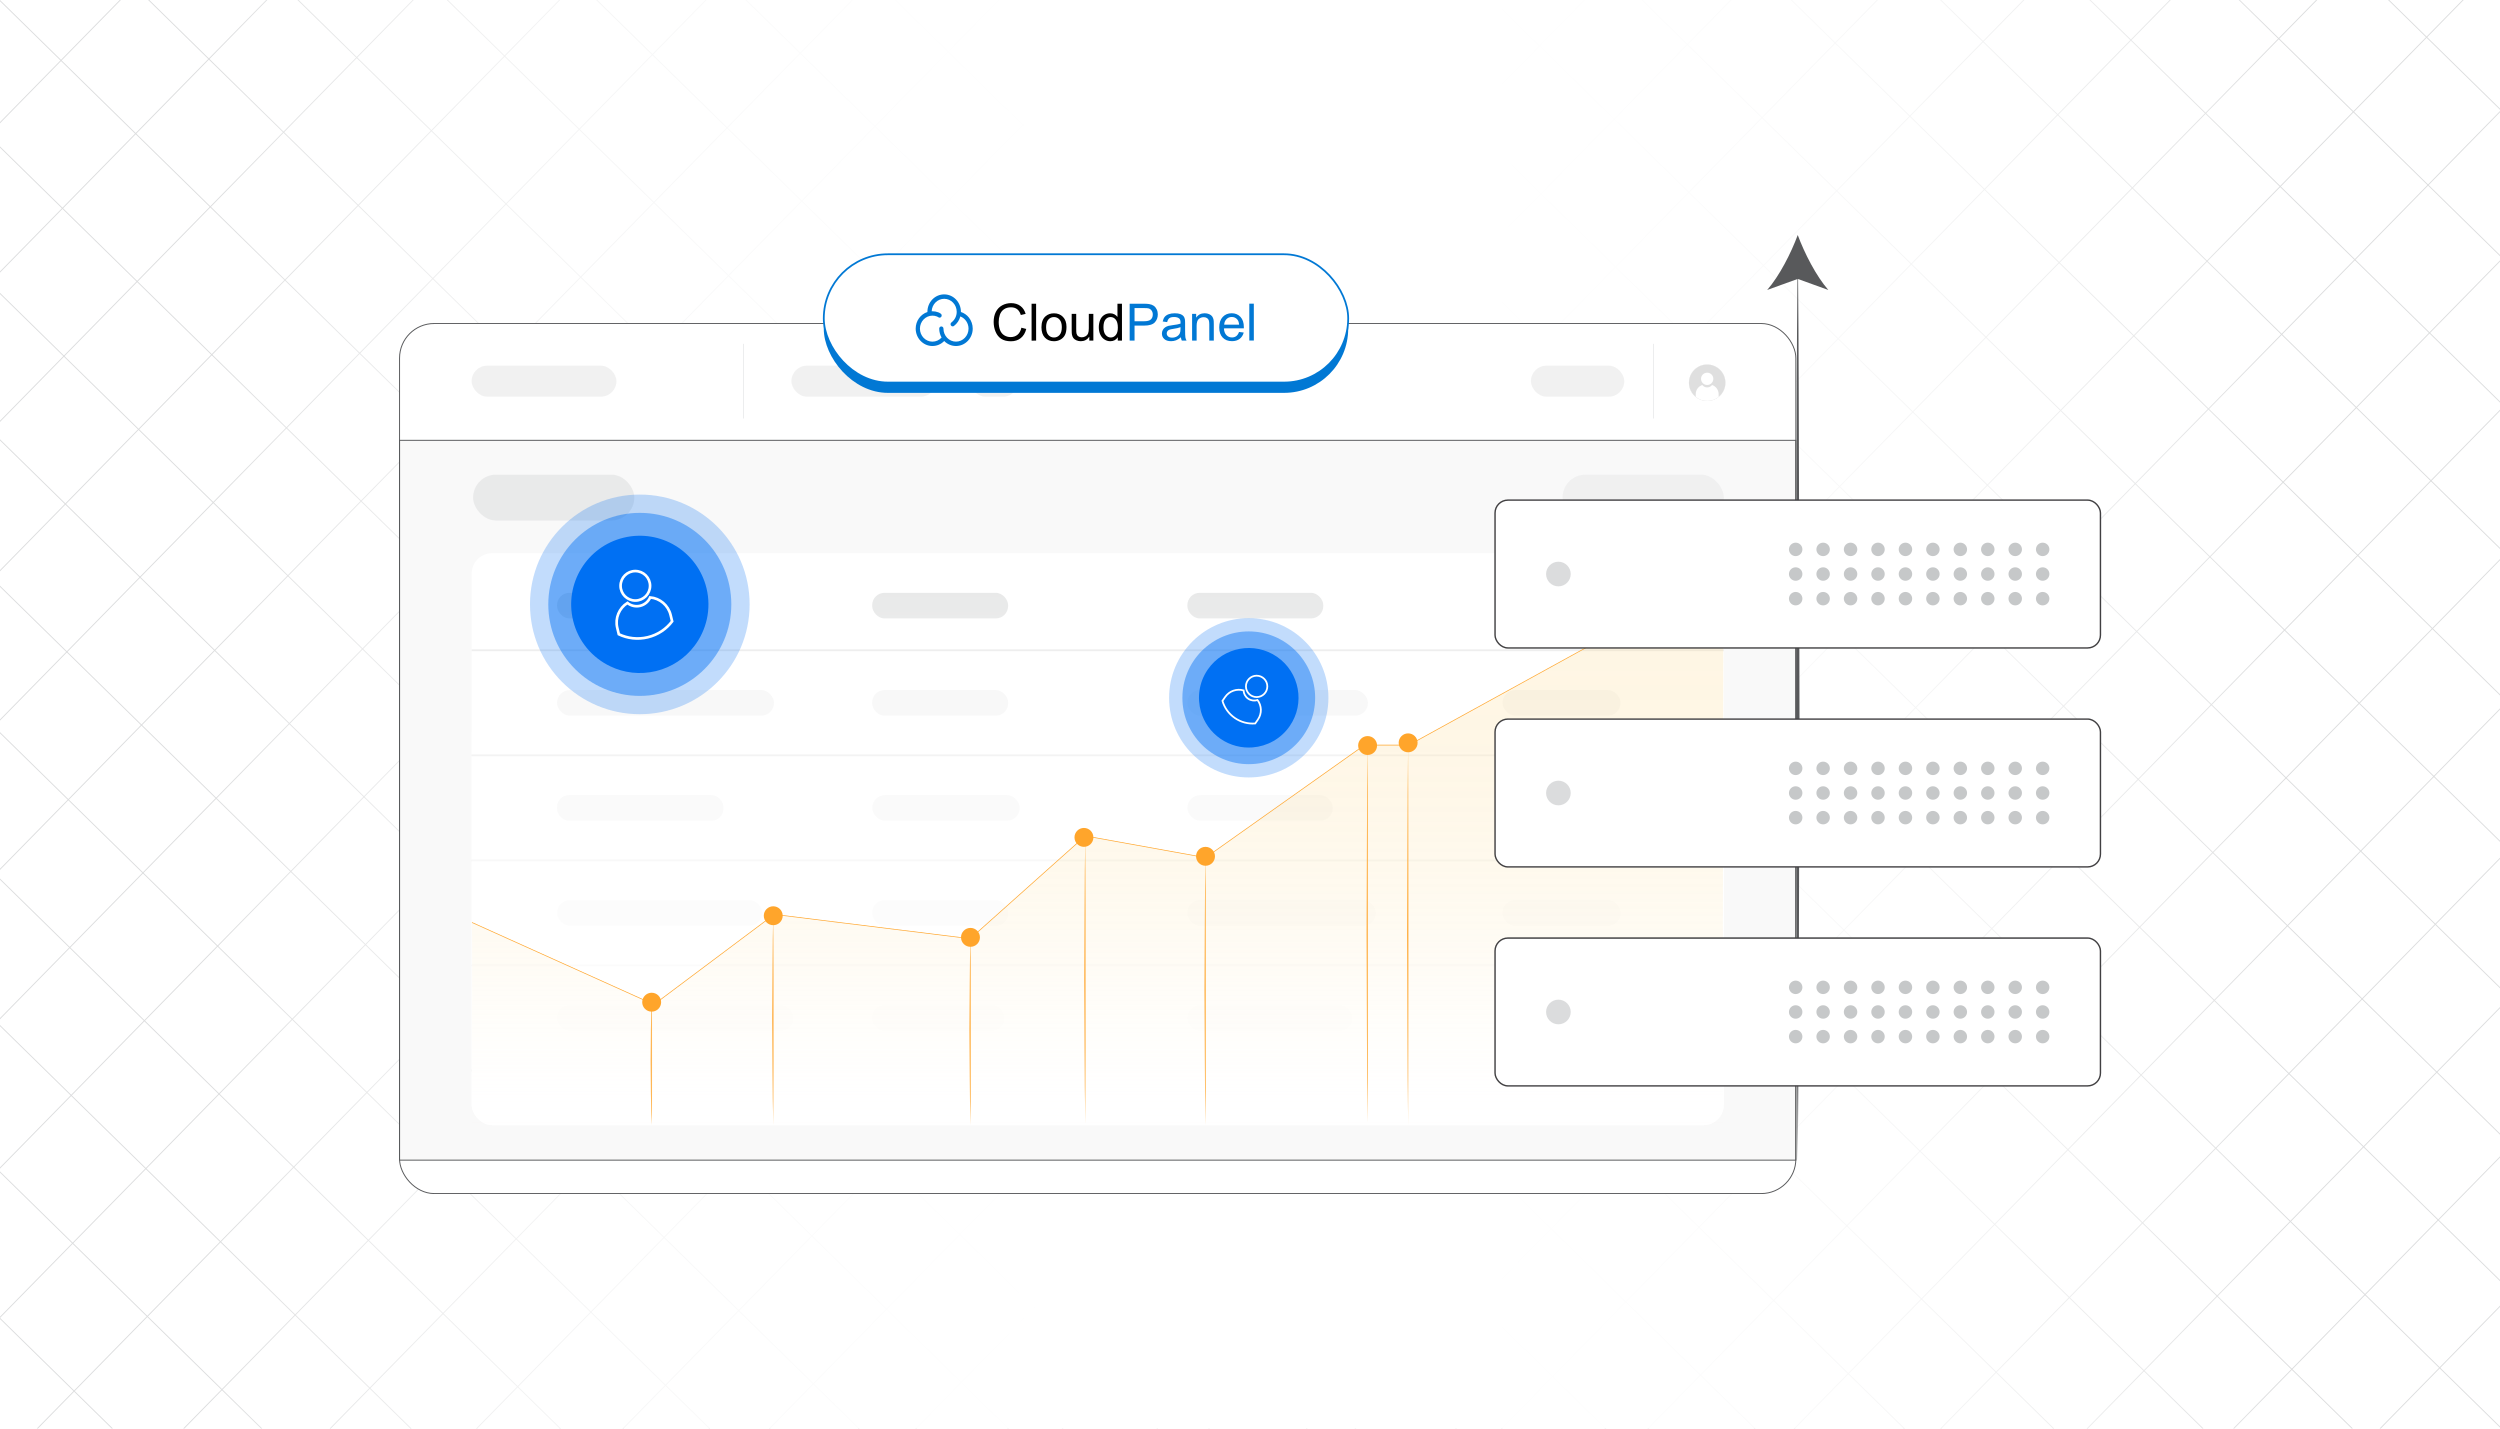 <?xml version="1.0" encoding="UTF-8"?><svg id="Layer_1" xmlns="http://www.w3.org/2000/svg" xmlns:xlink="http://www.w3.org/1999/xlink" viewBox="0 0 350 200"><defs><clipPath id="clippath"><rect y="-.106" width="350" height="200.105" fill="none" stroke-width="0"/></clipPath><clipPath id="clippath-1"><rect x="-75" y=".002" width="500" height="199.996" fill="none" stroke-width="0"/></clipPath><clipPath id="clippath-2"><rect x="-75.096" y=".002" width="500.096" height="200.038" fill="none" stroke-width="0"/></clipPath><linearGradient id="linear-gradient" x1="28.93" y1="100" x2="321.07" y2="100" gradientUnits="userSpaceOnUse"><stop offset="0" stop-color="#fff" stop-opacity="0"/><stop offset=".002" stop-color="#fff" stop-opacity=".01"/><stop offset=".043" stop-color="#fff" stop-opacity=".215"/><stop offset=".085" stop-color="#fff" stop-opacity=".399"/><stop offset=".13" stop-color="#fff" stop-opacity=".56"/><stop offset=".177" stop-color="#fff" stop-opacity=".697"/><stop offset=".226" stop-color="#fff" stop-opacity=".807"/><stop offset=".279" stop-color="#fff" stop-opacity=".893"/><stop offset=".337" stop-color="#fff" stop-opacity=".953"/><stop offset=".404" stop-color="#fff" stop-opacity=".989"/><stop offset=".501" stop-color="#fff"/><stop offset=".606" stop-color="#fff" stop-opacity=".99"/><stop offset=".672" stop-color="#fff" stop-opacity=".956"/><stop offset=".728" stop-color="#fff" stop-opacity=".898"/><stop offset=".778" stop-color="#fff" stop-opacity=".816"/><stop offset=".824" stop-color="#fff" stop-opacity=".71"/><stop offset=".868" stop-color="#fff" stop-opacity=".58"/><stop offset=".909" stop-color="#fff" stop-opacity=".425"/><stop offset=".948" stop-color="#fff" stop-opacity=".246"/><stop offset=".985" stop-color="#fff" stop-opacity=".048"/><stop offset=".993" stop-color="#fff" stop-opacity="0"/></linearGradient><linearGradient id="linear-gradient-2" x1="153.683" y1="157.517" x2="153.683" y2="77.449" gradientUnits="userSpaceOnUse"><stop offset="0" stop-color="#fff"/><stop offset=".086" stop-color="#fff" stop-opacity=".97"/><stop offset=".218" stop-color="#fff" stop-opacity=".887"/><stop offset=".378" stop-color="#fff" stop-opacity=".751"/><stop offset=".561" stop-color="#fff" stop-opacity=".562"/><stop offset=".764" stop-color="#fff" stop-opacity=".319"/><stop offset=".98" stop-color="#fff" stop-opacity=".029"/><stop offset="1" stop-color="#fff" stop-opacity="0"/></linearGradient><linearGradient id="linear-gradient-3" x1="153.679" y1="157.391" x2="153.679" y2="80.095" gradientUnits="userSpaceOnUse"><stop offset="0" stop-color="#fff" stop-opacity="0"/><stop offset=".073" stop-color="#fef8ec" stop-opacity=".177"/><stop offset=".164" stop-color="#fef2d7" stop-opacity=".368"/><stop offset=".259" stop-color="#fdecc5" stop-opacity=".538"/><stop offset=".358" stop-color="#fde7b6" stop-opacity=".681"/><stop offset=".462" stop-color="#fde3aa" stop-opacity=".797"/><stop offset=".572" stop-color="#fddfa0" stop-opacity=".887"/><stop offset=".69" stop-color="#fddd9a" stop-opacity=".951"/><stop offset=".822" stop-color="#fddc96" stop-opacity=".988"/><stop offset="1" stop-color="#fddc95"/></linearGradient><linearGradient id="linear-gradient-4" x1="91.094" y1="148.596" x2="91.375" y2="148.596" gradientUnits="userSpaceOnUse"><stop offset="0" stop-color="#ffa52b"/><stop offset=".177" stop-color="#ffa62d" stop-opacity=".988"/><stop offset=".31" stop-color="#ffa935" stop-opacity=".951"/><stop offset=".427" stop-color="#ffaf42" stop-opacity=".888"/><stop offset=".536" stop-color="#ffb755" stop-opacity=".798"/><stop offset=".639" stop-color="#ffc16e" stop-opacity=".683"/><stop offset=".738" stop-color="#ffce8c" stop-opacity=".541"/><stop offset=".834" stop-color="#ffddaf" stop-opacity=".373"/><stop offset=".924" stop-color="#ffeed8" stop-opacity=".184"/><stop offset="1" stop-color="#fff" stop-opacity="0"/></linearGradient><linearGradient id="linear-gradient-5" x1="108.114" y1="142.65" x2="108.395" y2="142.65" xlink:href="#linear-gradient-4"/><linearGradient id="linear-gradient-6" x1="135.725" y1="144.136" x2="136.006" y2="144.136" xlink:href="#linear-gradient-4"/><linearGradient id="linear-gradient-7" x1="151.8" y1="137.065" x2="152.081" y2="137.065" xlink:href="#linear-gradient-4"/><linearGradient id="linear-gradient-8" x1="168.631" y1="138.562" x2="168.912" y2="138.562" xlink:href="#linear-gradient-4"/><linearGradient id="linear-gradient-9" x1="191.325" y1="130.754" x2="191.606" y2="130.754" xlink:href="#linear-gradient-4"/><linearGradient id="linear-gradient-10" x1="196.998" y1="130.757" x2="197.28" y2="130.757" xlink:href="#linear-gradient-4"/><filter id="drop-shadow-1" filterUnits="userSpaceOnUse"><feOffset dx=".22" dy=".22"/><feGaussianBlur result="blur" stdDeviation=".331"/><feFlood flood-color="#333" flood-opacity=".08"/><feComposite in2="blur" operator="in"/><feComposite in="SourceGraphic"/></filter></defs><g clip-path="url(#clippath)"><rect width="350" height="200" fill="#fff" stroke-width="0"/><g clip-path="url(#clippath-1)"><g clip-path="url(#clippath-2)"><rect x="-75" y="-.04" width="500.096" height="200.038" fill="#fff" stroke-width="0"/><rect x="-125.01" y="-200.078" width="600.115" height="600.115" transform="translate(-18.894 154.97) rotate(-45.563)" fill="none" stroke="#dbdcdd" stroke-miterlimit="10" stroke-width=".125"/><line x1="-239.029" y1="93.7" x2="189.467" y2="513.853" fill="none" stroke="#dbdcdd" stroke-miterlimit="10" stroke-width=".125"/><line x1="-228.782" y1="83.249" x2="199.715" y2="503.402" fill="none" stroke="#dbdcdd" stroke-miterlimit="10" stroke-width=".125"/><line x1="-218.534" y1="72.797" x2="209.963" y2="492.95" fill="none" stroke="#dbdcdd" stroke-miterlimit="10" stroke-width=".125"/><line x1="-208.286" y1="62.346" x2="220.21" y2="482.499" fill="none" stroke="#dbdcdd" stroke-miterlimit="10" stroke-width=".125"/><line x1="-198.039" y1="51.895" x2="230.458" y2="472.048" fill="none" stroke="#dbdcdd" stroke-miterlimit="10" stroke-width=".125"/><line x1="-187.791" y1="41.444" x2="240.705" y2="461.597" fill="none" stroke="#dbdcdd" stroke-miterlimit="10" stroke-width=".125"/><line x1="-177.543" y1="30.993" x2="250.953" y2="451.146" fill="none" stroke="#dbdcdd" stroke-miterlimit="10" stroke-width=".125"/><line x1="-167.296" y1="20.542" x2="261.201" y2="440.695" fill="none" stroke="#dbdcdd" stroke-miterlimit="10" stroke-width=".125"/><line x1="-157.048" y1="10.091" x2="271.448" y2="430.244" fill="none" stroke="#dbdcdd" stroke-miterlimit="10" stroke-width=".125"/><line x1="-146.801" y1="-.36" x2="281.696" y2="419.793" fill="none" stroke="#dbdcdd" stroke-miterlimit="10" stroke-width=".125"/><line x1="-136.553" y1="-10.812" x2="291.944" y2="409.341" fill="none" stroke="#dbdcdd" stroke-miterlimit="10" stroke-width=".125"/><line x1="-126.305" y1="-21.263" x2="302.191" y2="398.89" fill="none" stroke="#dbdcdd" stroke-miterlimit="10" stroke-width=".125"/><line x1="-116.058" y1="-31.714" x2="312.439" y2="388.439" fill="none" stroke="#dbdcdd" stroke-miterlimit="10" stroke-width=".125"/><line x1="-105.81" y1="-42.165" x2="322.687" y2="377.988" fill="none" stroke="#dbdcdd" stroke-miterlimit="10" stroke-width=".125"/><line x1="-95.562" y1="-52.616" x2="332.934" y2="367.537" fill="none" stroke="#dbdcdd" stroke-miterlimit="10" stroke-width=".125"/><line x1="-85.315" y1="-63.067" x2="343.182" y2="357.086" fill="none" stroke="#dbdcdd" stroke-miterlimit="10" stroke-width=".125"/><line x1="-75.067" y1="-73.519" x2="353.429" y2="346.635" fill="none" stroke="#dbdcdd" stroke-miterlimit="10" stroke-width=".125"/><line x1="-64.82" y1="-83.97" x2="363.677" y2="336.183" fill="none" stroke="#dbdcdd" stroke-miterlimit="10" stroke-width=".125"/><line x1="-54.572" y1="-94.421" x2="373.925" y2="325.732" fill="none" stroke="#dbdcdd" stroke-miterlimit="10" stroke-width=".125"/><line x1="-44.324" y1="-104.872" x2="384.172" y2="315.281" fill="none" stroke="#dbdcdd" stroke-miterlimit="10" stroke-width=".125"/><line x1="-34.077" y1="-115.323" x2="394.42" y2="304.83" fill="none" stroke="#dbdcdd" stroke-miterlimit="10" stroke-width=".125"/><line x1="-23.829" y1="-125.774" x2="404.668" y2="294.379" fill="none" stroke="#dbdcdd" stroke-miterlimit="10" stroke-width=".125"/><line x1="-13.581" y1="-136.225" x2="414.915" y2="283.928" fill="none" stroke="#dbdcdd" stroke-miterlimit="10" stroke-width=".125"/><line x1="-3.334" y1="-146.676" x2="425.163" y2="273.477" fill="none" stroke="#dbdcdd" stroke-miterlimit="10" stroke-width=".125"/><line x1="6.914" y1="-157.127" x2="435.411" y2="263.026" fill="none" stroke="#dbdcdd" stroke-miterlimit="10" stroke-width=".125"/><line x1="17.162" y1="-167.579" x2="445.658" y2="252.574" fill="none" stroke="#dbdcdd" stroke-miterlimit="10" stroke-width=".125"/><line x1="27.409" y1="-178.03" x2="455.906" y2="242.123" fill="none" stroke="#dbdcdd" stroke-miterlimit="10" stroke-width=".125"/><line x1="37.657" y1="-188.481" x2="466.153" y2="231.672" fill="none" stroke="#dbdcdd" stroke-miterlimit="10" stroke-width=".125"/><line x1="47.904" y1="-198.932" x2="476.401" y2="221.221" fill="none" stroke="#dbdcdd" stroke-miterlimit="10" stroke-width=".125"/><line x1="58.152" y1="-209.383" x2="486.649" y2="210.77" fill="none" stroke="#dbdcdd" stroke-miterlimit="10" stroke-width=".125"/><line x1="68.4" y1="-219.834" x2="496.896" y2="200.319" fill="none" stroke="#dbdcdd" stroke-miterlimit="10" stroke-width=".125"/><line x1="78.647" y1="-230.286" x2="507.144" y2="189.868" fill="none" stroke="#dbdcdd" stroke-miterlimit="10" stroke-width=".125"/><line x1="88.895" y1="-240.737" x2="517.392" y2="179.417" fill="none" stroke="#dbdcdd" stroke-miterlimit="10" stroke-width=".125"/><line x1="99.143" y1="-251.188" x2="527.639" y2="168.965" fill="none" stroke="#dbdcdd" stroke-miterlimit="10" stroke-width=".125"/><line x1="109.39" y1="-261.639" x2="537.887" y2="158.514" fill="none" stroke="#dbdcdd" stroke-miterlimit="10" stroke-width=".125"/><line x1="119.638" y1="-272.09" x2="548.135" y2="148.063" fill="none" stroke="#dbdcdd" stroke-miterlimit="10" stroke-width=".125"/><line x1="129.886" y1="-282.541" x2="558.382" y2="137.612" fill="none" stroke="#dbdcdd" stroke-miterlimit="10" stroke-width=".125"/><line x1="140.133" y1="-292.992" x2="568.63" y2="127.161" fill="none" stroke="#dbdcdd" stroke-miterlimit="10" stroke-width=".125"/><line x1="150.381" y1="-303.443" x2="578.877" y2="116.71" fill="none" stroke="#dbdcdd" stroke-miterlimit="10" stroke-width=".125"/><line x1="160.629" y1="-313.895" x2="589.125" y2="106.258" fill="none" stroke="#dbdcdd" stroke-miterlimit="10" stroke-width=".125"/><line x1="588.922" y1="85.56" x2="168.768" y2="514.056" fill="none" stroke="#dbdcdd" stroke-miterlimit="10" stroke-width=".125"/><line x1="578.47" y1="75.312" x2="158.317" y2="503.809" fill="none" stroke="#dbdcdd" stroke-miterlimit="10" stroke-width=".125"/><line x1="568.019" y1="65.064" x2="147.866" y2="493.561" fill="none" stroke="#dbdcdd" stroke-miterlimit="10" stroke-width=".125"/><line x1="557.568" y1="54.817" x2="137.415" y2="483.313" fill="none" stroke="#dbdcdd" stroke-miterlimit="10" stroke-width=".125"/><line x1="547.117" y1="44.569" x2="126.964" y2="473.066" fill="none" stroke="#dbdcdd" stroke-miterlimit="10" stroke-width=".125"/><line x1="536.666" y1="34.322" x2="116.513" y2="462.818" fill="none" stroke="#dbdcdd" stroke-miterlimit="10" stroke-width=".125"/><line x1="526.215" y1="24.074" x2="106.062" y2="452.57" fill="none" stroke="#dbdcdd" stroke-miterlimit="10" stroke-width=".125"/><line x1="515.764" y1="13.826" x2="95.611" y2="442.323" fill="none" stroke="#dbdcdd" stroke-miterlimit="10" stroke-width=".125"/><line x1="505.312" y1="3.579" x2="85.159" y2="432.075" fill="none" stroke="#dbdcdd" stroke-miterlimit="10" stroke-width=".125"/><line x1="494.861" y1="-6.669" x2="74.708" y2="421.828" fill="none" stroke="#dbdcdd" stroke-miterlimit="10" stroke-width=".125"/><line x1="484.41" y1="-16.917" x2="64.257" y2="411.58" fill="none" stroke="#dbdcdd" stroke-miterlimit="10" stroke-width=".125"/><line x1="473.959" y1="-27.164" x2="53.806" y2="401.332" fill="none" stroke="#dbdcdd" stroke-miterlimit="10" stroke-width=".125"/><line x1="463.508" y1="-37.412" x2="43.355" y2="391.085" fill="none" stroke="#dbdcdd" stroke-miterlimit="10" stroke-width=".125"/><line x1="453.057" y1="-47.66" x2="32.904" y2="380.837" fill="none" stroke="#dbdcdd" stroke-miterlimit="10" stroke-width=".125"/><line x1="442.606" y1="-57.907" x2="22.453" y2="370.589" fill="none" stroke="#dbdcdd" stroke-miterlimit="10" stroke-width=".125"/><line x1="432.154" y1="-68.155" x2="12.001" y2="360.342" fill="none" stroke="#dbdcdd" stroke-miterlimit="10" stroke-width=".125"/><line x1="421.703" y1="-78.402" x2="1.55" y2="350.094" fill="none" stroke="#dbdcdd" stroke-miterlimit="10" stroke-width=".125"/><line x1="411.252" y1="-88.65" x2="-8.901" y2="339.846" fill="none" stroke="#dbdcdd" stroke-miterlimit="10" stroke-width=".125"/><line x1="400.801" y1="-98.898" x2="-19.352" y2="329.599" fill="none" stroke="#dbdcdd" stroke-miterlimit="10" stroke-width=".125"/><line x1="390.35" y1="-109.145" x2="-29.803" y2="319.351" fill="none" stroke="#dbdcdd" stroke-miterlimit="10" stroke-width=".125"/><line x1="379.899" y1="-119.393" x2="-40.254" y2="309.104" fill="none" stroke="#dbdcdd" stroke-miterlimit="10" stroke-width=".125"/><line x1="369.448" y1="-129.641" x2="-50.705" y2="298.856" fill="none" stroke="#dbdcdd" stroke-miterlimit="10" stroke-width=".125"/><line x1="358.997" y1="-139.888" x2="-61.157" y2="288.608" fill="none" stroke="#dbdcdd" stroke-miterlimit="10" stroke-width=".125"/><line x1="348.545" y1="-150.136" x2="-71.608" y2="278.361" fill="none" stroke="#dbdcdd" stroke-miterlimit="10" stroke-width=".125"/><line x1="338.094" y1="-160.383" x2="-82.059" y2="268.113" fill="none" stroke="#dbdcdd" stroke-miterlimit="10" stroke-width=".125"/><line x1="327.643" y1="-170.631" x2="-92.51" y2="257.865" fill="none" stroke="#dbdcdd" stroke-miterlimit="10" stroke-width=".125"/><line x1="317.192" y1="-180.879" x2="-102.961" y2="247.618" fill="none" stroke="#dbdcdd" stroke-miterlimit="10" stroke-width=".125"/><line x1="306.741" y1="-191.126" x2="-113.412" y2="237.37" fill="none" stroke="#dbdcdd" stroke-miterlimit="10" stroke-width=".125"/><line x1="296.29" y1="-201.374" x2="-123.863" y2="227.123" fill="none" stroke="#dbdcdd" stroke-miterlimit="10" stroke-width=".125"/><line x1="285.839" y1="-211.622" x2="-134.314" y2="216.875" fill="none" stroke="#dbdcdd" stroke-miterlimit="10" stroke-width=".125"/><line x1="275.387" y1="-221.869" x2="-144.766" y2="206.627" fill="none" stroke="#dbdcdd" stroke-miterlimit="10" stroke-width=".125"/><line x1="264.936" y1="-232.117" x2="-155.217" y2="196.38" fill="none" stroke="#dbdcdd" stroke-miterlimit="10" stroke-width=".125"/><line x1="254.485" y1="-242.365" x2="-165.668" y2="186.132" fill="none" stroke="#dbdcdd" stroke-miterlimit="10" stroke-width=".125"/><line x1="244.034" y1="-252.612" x2="-176.119" y2="175.884" fill="none" stroke="#dbdcdd" stroke-miterlimit="10" stroke-width=".125"/><line x1="233.583" y1="-262.86" x2="-186.57" y2="165.637" fill="none" stroke="#dbdcdd" stroke-miterlimit="10" stroke-width=".125"/><line x1="223.132" y1="-273.108" x2="-197.021" y2="155.389" fill="none" stroke="#dbdcdd" stroke-miterlimit="10" stroke-width=".125"/><line x1="212.681" y1="-283.355" x2="-207.472" y2="145.141" fill="none" stroke="#dbdcdd" stroke-miterlimit="10" stroke-width=".125"/><line x1="202.23" y1="-293.603" x2="-217.923" y2="134.894" fill="none" stroke="#dbdcdd" stroke-miterlimit="10" stroke-width=".125"/><line x1="191.778" y1="-303.85" x2="-228.375" y2="124.646" fill="none" stroke="#dbdcdd" stroke-miterlimit="10" stroke-width=".125"/><line x1="181.327" y1="-314.098" x2="-238.826" y2="114.398" fill="none" stroke="#dbdcdd" stroke-miterlimit="10" stroke-width=".125"/><rect x="28.93" y="-.019" width="292.141" height="200.038" fill="url(#linear-gradient)" stroke-width="0"/><rect x="55.938" y="45.294" width="195.481" height="121.803" rx="4.84" ry="4.84" fill="#fff" stroke-width="0"/><rect x="55.938" y="61.645" width="195.481" height="100.775" fill="#f9f9f9" stroke="#58595b" stroke-miterlimit="10" stroke-width=".136"/><rect x="66.038" y="77.449" width="175.291" height="80.068" rx="2.852" ry="2.852" fill="#fff" stroke-width="0"/><line x1="66.038" y1="91.038" x2="241.329" y2="91.038" fill="#fff" stroke="#e9e9e9" stroke-miterlimit="10" stroke-width=".255"/><rect x="77.983" y="96.615" width="30.379" height="3.579" rx="1.789" ry="1.789" fill="#f4f4f4" stroke-width="0"/><rect x="122.107" y="96.615" width="19.028" height="3.579" rx="1.721" ry="1.721" fill="#f4f4f4" stroke-width="0"/><rect x="210.356" y="96.615" width="16.521" height="3.579" rx="1.789" ry="1.789" fill="#f4f4f4" stroke-width="0"/><rect x="166.232" y="96.615" width="25.277" height="3.579" rx="1.789" ry="1.789" fill="#f4f4f4" stroke-width="0"/><line x1="66.038" y1="105.745" x2="241.329" y2="105.745" fill="#fff" stroke="#e9e9e9" stroke-miterlimit="10" stroke-width=".255"/><rect x="77.983" y="111.323" width="23.298" height="3.579" rx="1.658" ry="1.658" fill="#f4f4f4" stroke-width="0"/><rect x="122.107" y="111.323" width="20.662" height="3.579" rx="1.789" ry="1.789" fill="#f4f4f4" stroke-width="0"/><rect x="210.356" y="111.323" width="16.521" height="3.579" rx="1.789" ry="1.789" fill="#f4f4f4" stroke-width="0"/><rect x="166.232" y="111.323" width="20.375" height="3.579" rx="1.789" ry="1.789" fill="#f4f4f4" stroke-width="0"/><line x1="66.038" y1="120.453" x2="241.329" y2="120.453" fill="#fff" stroke="#e9e9e9" stroke-miterlimit="10" stroke-width=".255"/><rect x="77.983" y="126.031" width="28.745" height="3.579" rx="1.789" ry="1.789" fill="#f4f4f4" stroke-width="0"/><rect x="122.107" y="126.031" width="19.028" height="3.579" rx="1.721" ry="1.721" fill="#f4f4f4" stroke-width="0"/><rect x="210.356" y="126.031" width="16.521" height="3.579" rx="1.789" ry="1.789" fill="#f4f4f4" stroke-width="0"/><rect x="166.232" y="126.031" width="26.366" height="3.579" rx="1.789" ry="1.789" fill="#f4f4f4" stroke-width="0"/><line x1="66.038" y1="135.161" x2="241.329" y2="135.161" fill="#fff" stroke="#e9e9e9" stroke-miterlimit="10" stroke-width=".255"/><rect x="77.983" y="140.738" width="33.103" height="3.579" rx="1.789" ry="1.789" fill="#f4f4f4" stroke-width="0"/><rect x="122.107" y="140.738" width="18.483" height="3.579" rx="1.698" ry="1.698" fill="#f4f4f4" stroke-width="0"/><rect x="210.356" y="140.738" width="16.521" height="3.579" rx="1.789" ry="1.789" fill="#f4f4f4" stroke-width="0"/><rect x="166.232" y="140.738" width="23.098" height="3.579" rx="1.789" ry="1.789" fill="#f4f4f4" stroke-width="0"/><line x1="66.038" y1="149.868" x2="241.329" y2="149.868" fill="#fff" stroke="#e9e9e9" stroke-miterlimit="10" stroke-width=".255"/><rect x="122.107" y="82.997" width="19.028" height="3.579" rx="1.721" ry="1.721" fill="#e6e7e7" stroke-width="0"/><rect x="77.983" y="82.997" width="19.028" height="3.579" rx="1.721" ry="1.721" fill="#e6e7e7" stroke-width="0"/><rect x="210.356" y="82.997" width="19.028" height="3.579" rx="1.721" ry="1.721" fill="#e6e7e7" stroke-width="0"/><rect x="166.232" y="82.997" width="19.028" height="3.579" rx="1.721" ry="1.721" fill="#e6e7e7" stroke-width="0"/><rect x="66.038" y="77.449" width="175.291" height="80.068" rx="2.852" ry="2.852" fill="url(#linear-gradient-2)" stroke-width="0"/><g opacity=".49"><rect x="66.234" y="66.45" width="22.571" height="6.42" rx="3.21" ry="3.21" fill="#c6c8c9" opacity=".64" stroke-width="0"/></g><g opacity=".32"><rect x="218.758" y="66.45" width="22.571" height="6.42" rx="3.21" ry="3.21" fill="#dbdcdd" stroke-width="0"/></g><polygon points="241.275 80.095 197.233 104.315 191.018 104.315 168.78 120.072 151.94 117.029 135.827 131.419 108.39 128.017 91.551 140.633 66.082 129.149 66.082 157.388 241.166 157.391 241.275 80.095" fill="url(#linear-gradient-3)" opacity=".26" stroke-width="0"/><path d="M91.234,139.675c.116,2.974.124,5.947.14,8.921-.016,2.974-.024,5.947-.14,8.921-.117-2.974-.124-5.947-.14-8.921.016-2.974.025-5.947.14-8.921Z" fill="url(#linear-gradient-4)" stroke-width="0"/><path d="M108.254,127.782c.121,4.956.09,9.911.14,14.867-.05,4.956-.019,9.911-.14,14.867-.121-4.956-.091-9.912-.14-14.867.05-4.956.02-9.912.14-14.867Z" fill="url(#linear-gradient-5)" stroke-width="0"/><path d="M135.865,130.756c.121,4.46.09,8.92.14,13.381-.05,4.46-.019,8.92-.14,13.381-.121-4.46-.091-8.92-.14-13.381.05-4.46.02-8.92.14-13.381Z" fill="url(#linear-gradient-6)" stroke-width="0"/><path d="M151.94,116.803c.121,6.754.09,13.508.14,20.263-.05,6.754-.019,13.508-.14,20.263-.121-6.754-.091-13.508-.14-20.263.05-6.754.02-13.508.14-20.263Z" fill="url(#linear-gradient-7)" stroke-width="0"/><path d="M168.772,119.606c.121,6.319.09,12.637.14,18.955-.05,6.319-.019,12.637-.14,18.955-.121-6.319-.091-12.637-.14-18.955.05-6.318.02-12.637.14-18.955Z" fill="url(#linear-gradient-8)" stroke-width="0"/><path d="M191.465,104.369c.121,8.795.09,17.59.14,26.385-.05,8.795-.019,17.59-.14,26.385-.121-8.795-.091-17.59-.14-26.385.05-8.795.02-17.59.14-26.385Z" fill="url(#linear-gradient-9)" stroke-width="0"/><path d="M197.139,103.997c.121,8.92.09,17.84.14,26.76-.05,8.92-.019,17.84-.14,26.76-.121-8.92-.091-17.84-.14-26.76.05-8.92.02-17.84.14-26.76Z" fill="url(#linear-gradient-10)" stroke-width="0"/><circle cx="91.234" cy="140.307" r="1.324" fill="#ffa52b" stroke-width="0"/><circle cx="108.254" cy="128.204" r="1.324" fill="#ffa52b" stroke-width="0"/><circle cx="135.865" cy="131.23" r="1.324" fill="#ffa52b" stroke-width="0"/><circle cx="151.751" cy="117.235" r="1.324" fill="#ffa52b" stroke-width="0"/><circle cx="168.772" cy="119.883" r="1.324" fill="#ffa52b" stroke-width="0"/><circle cx="191.465" cy="104.375" r="1.324" fill="#ffa52b" stroke-width="0"/><circle cx="197.139" cy="103.997" r="1.324" fill="#ffa52b" stroke-width="0"/><polyline points="241.275 80.095 197.233 104.315 191.018 104.315 168.78 120.072 151.94 117.029 135.827 131.419 108.39 128.017 91.551 140.633 66.082 129.149" fill="none" stroke="#ffa52b" stroke-miterlimit="10" stroke-width=".095"/><g opacity=".63"><rect x="214.327" y="51.195" width="13.072" height="4.338" rx="2.169" ry="2.169" fill="#e9e9e9" stroke-width="0"/><rect x="110.795" y="51.195" width="20.271" height="4.338" rx="2.169" ry="2.169" fill="#e9e9e9" stroke-width="0"/><rect x="66.028" y="51.195" width="20.271" height="4.338" rx="2.169" ry="2.169" fill="#e9e9e9" stroke-width="0"/><rect x="135.789" y="51.195" width="6.819" height="4.338" rx="2.169" ry="2.169" fill="#e9e9e9" stroke-width="0"/><line x1="104.116" y1="48.138" x2="104.116" y2="58.59" fill="none" stroke="#a5a7aa" stroke-miterlimit="10" stroke-width=".045"/><line x1="231.532" y1="48.138" x2="231.532" y2="58.59" fill="none" stroke="#a5a7aa" stroke-miterlimit="10" stroke-width=".045"/><g filter="url(#drop-shadow-1)"><path d="M241.329,53.364c0,.798-.367,1.509-.941,1.975-.438.356-.995.569-1.603.569s-1.166-.213-1.603-.569c-.574-.466-.941-1.178-.941-1.975,0-1.405,1.139-2.544,2.544-2.544s2.544,1.139,2.544,2.544Z" fill="#ccc" stroke="#ccc" stroke-miterlimit="10" stroke-width=".028"/><circle cx="238.785" cy="52.815" r=".861" fill="#fff" stroke-width="0"/><path d="M240.388,54.959v.38c-.438.356-.995.569-1.603.569s-1.166-.213-1.603-.569v-.38c0-.595.385-1.1.919-1.28.157.206.405.339.684.339s.528-.133.685-.339c.534.181.918.686.918,1.28Z" fill="#fff" stroke-width="0"/></g></g><rect x="55.938" y="45.294" width="195.481" height="121.803" rx="4.84" ry="4.84" fill="none" stroke="#58595b" stroke-miterlimit="10" stroke-width=".136"/><path d="M251.684,162.313c-.09-10.332-.154-20.663-.162-30.995l-.08-30.994.066-30.995c.029-10.332.036-20.663.136-30.995h.082c.1,10.332.107,20.663.136,30.995l.066,30.995-.08,30.994c-.009,10.332-.072,20.663-.162,30.995Z" fill="#58595b" stroke-width="0"/><path d="M251.684,32.902c.949,2.556,2.567,5.728,4.281,7.694l-4.281-1.548-4.28,1.548c1.714-1.966,3.333-5.138,4.28-7.694Z" fill="#58595b" stroke-width="0"/><rect x="209.306" y="70.016" width="84.756" height="20.696" rx="1.798" ry="1.798" transform="translate(503.368 160.729) rotate(-180)" fill="#fff" stroke="#414042" stroke-miterlimit="10" stroke-width=".2"/><circle cx="285.974" cy="76.915" r=".942" fill="#c6c8c9" stroke-width="0"/><circle cx="282.132" cy="76.915" r=".942" fill="#c6c8c9" stroke-width="0"/><circle cx="278.29" cy="76.915" r=".942" fill="#c6c8c9" stroke-width="0"/><circle cx="274.448" cy="76.915" r=".942" fill="#c6c8c9" stroke-width="0"/><circle cx="270.606" cy="76.915" r=".942" fill="#c6c8c9" stroke-width="0"/><circle cx="266.763" cy="76.915" r=".942" fill="#c6c8c9" stroke-width="0"/><circle cx="262.921" cy="76.915" r=".942" fill="#c6c8c9" stroke-width="0"/><circle cx="259.079" cy="76.915" r=".942" fill="#c6c8c9" stroke-width="0"/><circle cx="255.237" cy="76.915" r=".942" fill="#c6c8c9" stroke-width="0"/><circle cx="251.394" cy="76.915" r=".942" fill="#c6c8c9" stroke-width="0"/><circle cx="285.974" cy="80.365" r=".942" fill="#c6c8c9" stroke-width="0"/><circle cx="282.132" cy="80.365" r=".942" fill="#c6c8c9" stroke-width="0"/><circle cx="278.29" cy="80.365" r=".942" fill="#c6c8c9" stroke-width="0"/><circle cx="274.448" cy="80.365" r=".942" fill="#c6c8c9" stroke-width="0"/><circle cx="270.606" cy="80.365" r=".942" fill="#c6c8c9" stroke-width="0"/><circle cx="266.763" cy="80.365" r=".942" fill="#c6c8c9" stroke-width="0"/><circle cx="262.921" cy="80.365" r=".942" fill="#c6c8c9" stroke-width="0"/><circle cx="259.079" cy="80.365" r=".942" fill="#c6c8c9" stroke-width="0"/><circle cx="255.237" cy="80.365" r=".942" fill="#c6c8c9" stroke-width="0"/><circle cx="251.394" cy="80.365" r=".942" fill="#c6c8c9" stroke-width="0"/><circle cx="285.974" cy="83.814" r=".942" fill="#c6c8c9" stroke-width="0"/><circle cx="282.132" cy="83.814" r=".942" fill="#c6c8c9" stroke-width="0"/><circle cx="278.29" cy="83.814" r=".942" fill="#c6c8c9" stroke-width="0"/><circle cx="274.448" cy="83.814" r=".942" fill="#c6c8c9" stroke-width="0"/><circle cx="270.606" cy="83.814" r=".942" fill="#c6c8c9" stroke-width="0"/><circle cx="266.763" cy="83.814" r=".942" fill="#c6c8c9" stroke-width="0"/><circle cx="262.921" cy="83.814" r=".942" fill="#c6c8c9" stroke-width="0"/><circle cx="259.079" cy="83.814" r=".942" fill="#c6c8c9" stroke-width="0"/><circle cx="255.237" cy="83.814" r=".942" fill="#c6c8c9" stroke-width="0"/><circle cx="251.394" cy="83.814" r=".942" fill="#c6c8c9" stroke-width="0"/><circle cx="218.176" cy="80.365" r="1.725" fill="#dbdcdd" stroke-width="0"/><rect x="209.306" y="100.673" width="84.756" height="20.696" rx="1.798" ry="1.798" transform="translate(503.368 222.041) rotate(-180)" fill="#fff" stroke="#414042" stroke-miterlimit="10" stroke-width=".2"/><circle cx="285.974" cy="107.571" r=".942" fill="#c6c8c9" stroke-width="0"/><circle cx="282.132" cy="107.571" r=".942" fill="#c6c8c9" stroke-width="0"/><circle cx="278.29" cy="107.571" r=".942" fill="#c6c8c9" stroke-width="0"/><circle cx="274.448" cy="107.571" r=".942" fill="#c6c8c9" stroke-width="0"/><circle cx="270.606" cy="107.571" r=".942" fill="#c6c8c9" stroke-width="0"/><circle cx="266.763" cy="107.571" r=".942" fill="#c6c8c9" stroke-width="0"/><circle cx="262.921" cy="107.571" r=".942" fill="#c6c8c9" stroke-width="0"/><circle cx="259.079" cy="107.571" r=".942" fill="#c6c8c9" stroke-width="0"/><circle cx="255.237" cy="107.571" r=".942" fill="#c6c8c9" stroke-width="0"/><circle cx="251.394" cy="107.571" r=".942" fill="#c6c8c9" stroke-width="0"/><circle cx="285.974" cy="111.021" r=".942" fill="#c6c8c9" stroke-width="0"/><circle cx="282.132" cy="111.021" r=".942" fill="#c6c8c9" stroke-width="0"/><circle cx="278.29" cy="111.021" r=".942" fill="#c6c8c9" stroke-width="0"/><circle cx="274.448" cy="111.021" r=".942" fill="#c6c8c9" stroke-width="0"/><circle cx="270.606" cy="111.021" r=".942" fill="#c6c8c9" stroke-width="0"/><circle cx="266.763" cy="111.021" r=".942" fill="#c6c8c9" stroke-width="0"/><circle cx="262.921" cy="111.021" r=".942" fill="#c6c8c9" stroke-width="0"/><circle cx="259.079" cy="111.021" r=".942" fill="#c6c8c9" stroke-width="0"/><circle cx="255.237" cy="111.021" r=".942" fill="#c6c8c9" stroke-width="0"/><circle cx="251.394" cy="111.021" r=".942" fill="#c6c8c9" stroke-width="0"/><circle cx="285.974" cy="114.47" r=".942" fill="#c6c8c9" stroke-width="0"/><circle cx="282.132" cy="114.47" r=".942" fill="#c6c8c9" stroke-width="0"/><circle cx="278.29" cy="114.47" r=".942" fill="#c6c8c9" stroke-width="0"/><circle cx="274.448" cy="114.47" r=".942" fill="#c6c8c9" stroke-width="0"/><circle cx="270.606" cy="114.47" r=".942" fill="#c6c8c9" stroke-width="0"/><circle cx="266.763" cy="114.47" r=".942" fill="#c6c8c9" stroke-width="0"/><circle cx="262.921" cy="114.47" r=".942" fill="#c6c8c9" stroke-width="0"/><circle cx="259.079" cy="114.47" r=".942" fill="#c6c8c9" stroke-width="0"/><circle cx="255.237" cy="114.47" r=".942" fill="#c6c8c9" stroke-width="0"/><circle cx="251.394" cy="114.47" r=".942" fill="#c6c8c9" stroke-width="0"/><circle cx="218.176" cy="111.021" r="1.725" fill="#dbdcdd" stroke-width="0"/><rect x="209.306" y="131.329" width="84.756" height="20.696" rx="1.798" ry="1.798" transform="translate(503.368 283.354) rotate(-180)" fill="#fff" stroke="#414042" stroke-miterlimit="10" stroke-width=".2"/><circle cx="285.974" cy="138.228" r=".942" fill="#c6c8c9" stroke-width="0"/><circle cx="282.132" cy="138.228" r=".942" fill="#c6c8c9" stroke-width="0"/><circle cx="278.29" cy="138.228" r=".942" fill="#c6c8c9" stroke-width="0"/><circle cx="274.448" cy="138.228" r=".942" fill="#c6c8c9" stroke-width="0"/><circle cx="270.606" cy="138.228" r=".942" fill="#c6c8c9" stroke-width="0"/><circle cx="266.763" cy="138.228" r=".942" fill="#c6c8c9" stroke-width="0"/><circle cx="262.921" cy="138.228" r=".942" fill="#c6c8c9" stroke-width="0"/><circle cx="259.079" cy="138.228" r=".942" fill="#c6c8c9" stroke-width="0"/><circle cx="255.237" cy="138.228" r=".942" fill="#c6c8c9" stroke-width="0"/><circle cx="251.394" cy="138.228" r=".942" fill="#c6c8c9" stroke-width="0"/><circle cx="285.974" cy="141.677" r=".942" fill="#c6c8c9" stroke-width="0"/><circle cx="282.132" cy="141.677" r=".942" fill="#c6c8c9" stroke-width="0"/><circle cx="278.29" cy="141.677" r=".942" fill="#c6c8c9" stroke-width="0"/><circle cx="274.448" cy="141.677" r=".942" fill="#c6c8c9" stroke-width="0"/><circle cx="270.606" cy="141.677" r=".942" fill="#c6c8c9" stroke-width="0"/><circle cx="266.763" cy="141.677" r=".942" fill="#c6c8c9" stroke-width="0"/><circle cx="262.921" cy="141.677" r=".942" fill="#c6c8c9" stroke-width="0"/><circle cx="259.079" cy="141.677" r=".942" fill="#c6c8c9" stroke-width="0"/><circle cx="255.237" cy="141.677" r=".942" fill="#c6c8c9" stroke-width="0"/><circle cx="251.394" cy="141.677" r=".942" fill="#c6c8c9" stroke-width="0"/><circle cx="285.974" cy="145.126" r=".942" fill="#c6c8c9" stroke-width="0"/><circle cx="282.132" cy="145.126" r=".942" fill="#c6c8c9" stroke-width="0"/><circle cx="278.29" cy="145.126" r=".942" fill="#c6c8c9" stroke-width="0"/><circle cx="274.448" cy="145.126" r=".942" fill="#c6c8c9" stroke-width="0"/><circle cx="270.606" cy="145.126" r=".942" fill="#c6c8c9" stroke-width="0"/><circle cx="266.763" cy="145.126" r=".942" fill="#c6c8c9" stroke-width="0"/><circle cx="262.921" cy="145.126" r=".942" fill="#c6c8c9" stroke-width="0"/><circle cx="259.079" cy="145.126" r=".942" fill="#c6c8c9" stroke-width="0"/><circle cx="255.237" cy="145.126" r=".942" fill="#c6c8c9" stroke-width="0"/><circle cx="251.394" cy="145.126" r=".942" fill="#c6c8c9" stroke-width="0"/><circle cx="218.176" cy="141.677" r="1.725" fill="#dbdcdd" stroke-width="0"/><rect x="115.328" y="37.039" width="73.42" height="17.963" rx="8.981" ry="8.981" fill="#0178d4" stroke-width="0"/><rect x="115.328" y="35.596" width="73.42" height="17.963" rx="8.981" ry="8.981" fill="#fff" stroke="#0178d4" stroke-miterlimit="10" stroke-width=".25"/><path d="M135.651,44.463c-.289-.367-.68-.64-1.124-.784v-.029c0-1.342-1.05-2.437-2.344-2.437-1.295,0-2.346,1.092-2.346,2.437v.033c-.948.31-1.641,1.234-1.641,2.323,0,1.342,1.051,2.437,2.345,2.437.621-.001,1.216-.254,1.648-.701.431.447,1.025.7,1.646.701,1.292,0,2.346-1.092,2.346-2.437,0-.561-.19-1.11-.53-1.544ZM133.836,47.829c-.966,0-1.752-.817-1.752-1.821.002-.166-.131-.303-.296-.307-.164.002-.297.138-.297.301v.006c0,.455.122.882.331,1.247-.324.366-.79.576-1.279.577-.966,0-1.753-.817-1.753-1.821s.787-1.821,1.753-1.821c.209,0,.413.039.608.111.002,0,.004.002.007.002.068.024.163.07.192.096.052.048.121.075.192.075.087,0,.169-.04.224-.108.106-.129.092-.321-.032-.433-.129-.114-.331-.191-.38-.209-.258-.098-.531-.148-.807-.147-.038,0-.075,0-.112.002.04-.97.809-1.746,1.753-1.746.966,0,1.752.817,1.752,1.821.002.583-.272,1.134-.737,1.484-.132.101-.163.29-.07.427.057.083.15.129.242.129.059,0,.119-.018.172-.057.442-.331.76-.803.901-1.337.677.261,1.147.941,1.147,1.71-.002,1.001-.789,1.818-1.758,1.818Z" fill="#0178d4" stroke-width="0"/><g isolation="isolate"><path d="M142.993,45.88l.683.172c-.143.561-.401.989-.773,1.284-.372.295-.827.442-1.364.442-.556.001-1.009-.113-1.358-.339-.349-.226-.614-.554-.796-.984s-.273-.891-.273-1.384c-0-.538.102-1.007.308-1.407.205-.4.497-.705.877-.913.379-.207.796-.311,1.252-.312.516,0,.951.131,1.304.394.352.262.598.632.736,1.109l-.673.159c-.12-.376-.293-.649-.521-.821-.228-.171-.514-.257-.859-.257-.397.001-.729.096-.995.286-.267.19-.454.446-.562.766-.108.321-.162.652-.161.992,0,.439.064.822.192,1.149s.327.572.597.734c.27.163.562.243.877.243.383-.001.707-.111.972-.332.265-.22.444-.548.538-.982Z" stroke-width="0"/><path d="M144.423,47.689l-.002-5.163.634-.001.002,5.163-.634.001Z" stroke-width="0"/><path d="M145.804,45.818c-0-.693.192-1.206.577-1.539.322-.278.714-.416,1.176-.416.514-.001.934.168,1.261.505.326.337.49.802.49,1.396,0,.481-.072.86-.216,1.136-.144.276-.354.49-.63.643-.276.152-.577.229-.903.229-.524,0-.947-.168-1.27-.503-.323-.336-.485-.82-.485-1.451ZM146.455,45.818c0,.479.105.838.314,1.076.209.238.472.357.789.357.314,0,.576-.12.785-.36.209-.239.313-.605.313-1.095-0-.463-.105-.813-.316-1.051-.21-.239-.472-.357-.784-.357-.317,0-.58.118-.789.356-.209.237-.313.595-.313,1.074Z" stroke-width="0"/><path d="M152.502,47.686l-0-.55c-.291.422-.686.634-1.187.635-.221,0-.427-.042-.618-.127-.191-.085-.333-.19-.426-.319-.093-.128-.158-.285-.195-.47-.026-.124-.039-.322-.039-.592l-.001-2.317h.634l.001,2.074c0,.331.013.554.039.669.04.167.124.298.254.393s.289.142.479.142c.19,0,.369-.049.535-.146s.285-.23.354-.398c.069-.168.104-.411.104-.73l-.001-2.004.634-.001.002,3.74-.567.001Z" stroke-width="0"/><path d="M156.489,47.684l-0-.472c-.237.372-.586.557-1.046.557-.298,0-.572-.082-.823-.246-.25-.164-.444-.394-.581-.688-.138-.295-.206-.633-.206-1.016-0-.373.062-.712.186-1.016.124-.304.311-.537.56-.699.249-.163.527-.243.834-.243.225,0,.426.047.602.142s.319.219.43.371l-.001-1.853h.63l.002,5.163h-.588ZM154.485,45.819c0,.479.101.837.303,1.074.202.237.44.356.715.356.277,0,.513-.114.706-.34.194-.228.29-.573.29-1.038-0-.512-.099-.888-.297-1.126-.197-.24-.44-.359-.729-.359-.282,0-.517.115-.706.345-.189.231-.283.593-.283,1.089Z" stroke-width="0"/></g><g isolation="isolate"><path d="M158.154,47.684l-.002-5.163,1.948-.001c.343,0,.605.017.785.049.254.043.466.122.637.241.171.118.309.284.414.498.105.213.157.449.157.704 0.0.439-.139.811-.418,1.115-.28.304-.784.457-1.514.457l-1.324.001.001,2.099h-.683ZM158.837,44.976l1.335-.001c.441,0,.755-.082.94-.246.185-.165.278-.397.278-.694,0-.216-.055-.401-.164-.555-.109-.153-.253-.255-.432-.304-.115-.03-.327-.045-.637-.045l-1.321.001.001,1.845Z" fill="#0178d4" stroke-width="0"/><path d="M165.325,47.22c-.235.2-.461.34-.678.422-.217.083-.45.124-.699.124-.411,0-.727-.101-.947-.301-.221-.2-.332-.456-.332-.769-0-.183.041-.35.125-.502.083-.152.193-.274.328-.365.135-.092.287-.161.456-.208.124-.033.312-.064.563-.095.512-.062.889-.135,1.131-.219.002-.087.004-.142.004-.166-0-.258-.06-.44-.18-.546-.162-.143-.403-.214-.722-.214-.298,0-.518.052-.66.157s-.247.29-.315.555l-.62-.085c.056-.265.149-.48.278-.643s.316-.289.56-.377c.244-.088.527-.132.849-.132.319-.001.579.037.778.112.2.076.347.17.441.284s.16.258.197.431c.021.108.032.303.032.584l0.0.846c0.0.589.014.962.041,1.118.027.156.081.306.161.449l-.662.001c-.066-.131-.108-.285-.127-.462ZM165.271,45.804c-.23.094-.575.174-1.036.24-.261.037-.445.08-.553.127-.108.047-.192.116-.25.206-.059.09-.088.191-.088.301,0,.17.064.31.192.423.128.112.315.169.562.169.244,0,.462-.054.652-.161.19-.107.33-.254.419-.439.068-.144.102-.355.102-.634v-.233Z" fill="#0178d4" stroke-width="0"/><path d="M166.895,47.681l-.002-3.74h.571l0.0.532c.275-.411.671-.617,1.19-.617.225,0,.433.04.622.121.189.08.331.187.425.319.094.131.16.287.197.468.023.118.035.323.035.616l.001,2.3-.634.001-.001-2.275c0-.258-.025-.452-.074-.579-.049-.128-.137-.231-.262-.307s-.273-.115-.442-.115c-.27,0-.503.086-.699.257-.196.172-.294.498-.294.976l.001,2.043h-.634Z" fill="#0178d4" stroke-width="0"/><path d="M173.466,46.474l.655.081c-.103.382-.294.68-.574.891-.28.211-.636.317-1.071.317-.547,0-.981-.168-1.302-.505-.321-.336-.481-.809-.481-1.417-0-.629.161-1.117.485-1.466.324-.347.744-.521,1.26-.521.5-.001.908.17,1.226.51.317.34.476.819.476,1.437,0,.038-.001.094-.004.169l-2.789.001c.023.411.14.726.349.944.209.218.469.327.782.327.233-.001.431-.061.595-.184.164-.122.295-.317.391-.584ZM171.385,45.45l2.089-.001c-.028-.314-.108-.55-.24-.708-.202-.244-.464-.366-.785-.365-.291,0-.536.098-.734.292-.199.195-.308.456-.329.782Z" fill="#0178d4" stroke-width="0"/><path d="M174.904,47.678l-.002-5.163h.634l.002,5.163h-.634Z" fill="#0178d4" stroke-width="0"/></g><circle cx="89.573" cy="84.613" r="15.374" fill="#0070f3" opacity=".24" stroke-width="0"/><circle cx="89.573" cy="84.613" r="12.812" fill="#0070f3" opacity=".44" stroke-width="0"/><path d="M98.911,82.352c.709,2.928-.006,5.865-1.699,8.086-1.29,1.695-3.148,2.974-5.379,3.514s-4.468.253-6.39-.666c-2.521-1.201-4.5-3.486-5.208-6.414-1.248-5.157,1.921-10.35,7.078-11.598s10.35,1.921,11.598,7.078Z" fill="#0070f3" stroke-width="0"/><circle cx="88.945" cy="82.014" r="2.064" fill="none" stroke="#fff" stroke-miterlimit="10" stroke-width=".375"/><path d="M93.886,86.104l.214.885c-.818,1.076-1.997,1.887-3.413,2.229s-2.835.16-4.054-.422l-.214-.885c-.335-1.385.276-2.779,1.418-3.499.482.391,1.135.561,1.785.403s1.154-.607,1.404-1.175c1.345.12,2.524,1.079,2.86,2.464Z" fill="none" stroke="#fff" stroke-miterlimit="10" stroke-width=".375"/><circle cx="174.827" cy="97.691" r="11.152" fill="#0070f3" opacity=".24" stroke-width="0"/><circle cx="174.827" cy="97.691" r="9.293" fill="#0070f3" opacity=".44" stroke-width="0"/><path d="M180.564,101.646c-1.24,1.799-3.174,2.833-5.194,2.991-1.54.122-3.13-.264-4.5-1.209s-2.297-2.294-2.73-3.777c-.57-1.944-.29-4.119.95-5.917,2.185-3.168,6.525-3.965,9.693-1.78s3.965,6.525,1.78,9.693Z" fill="#0070f3" stroke-width="0"/><circle cx="175.928" cy="96.094" r="1.497" fill="none" stroke="#fff" stroke-miterlimit="10" stroke-width=".25"/><path d="M176.106,100.743l-.375.543c-.977.078-1.986-.168-2.855-.767s-1.457-1.455-1.732-2.396l.375-.543c.587-.851,1.636-1.195,2.578-.925.022.45.245.885.645,1.16s.886.331,1.315.191c.586.785.637,1.887.05,2.738Z" fill="none" stroke="#fff" stroke-miterlimit="10" stroke-width=".25"/></g></g></g></svg>